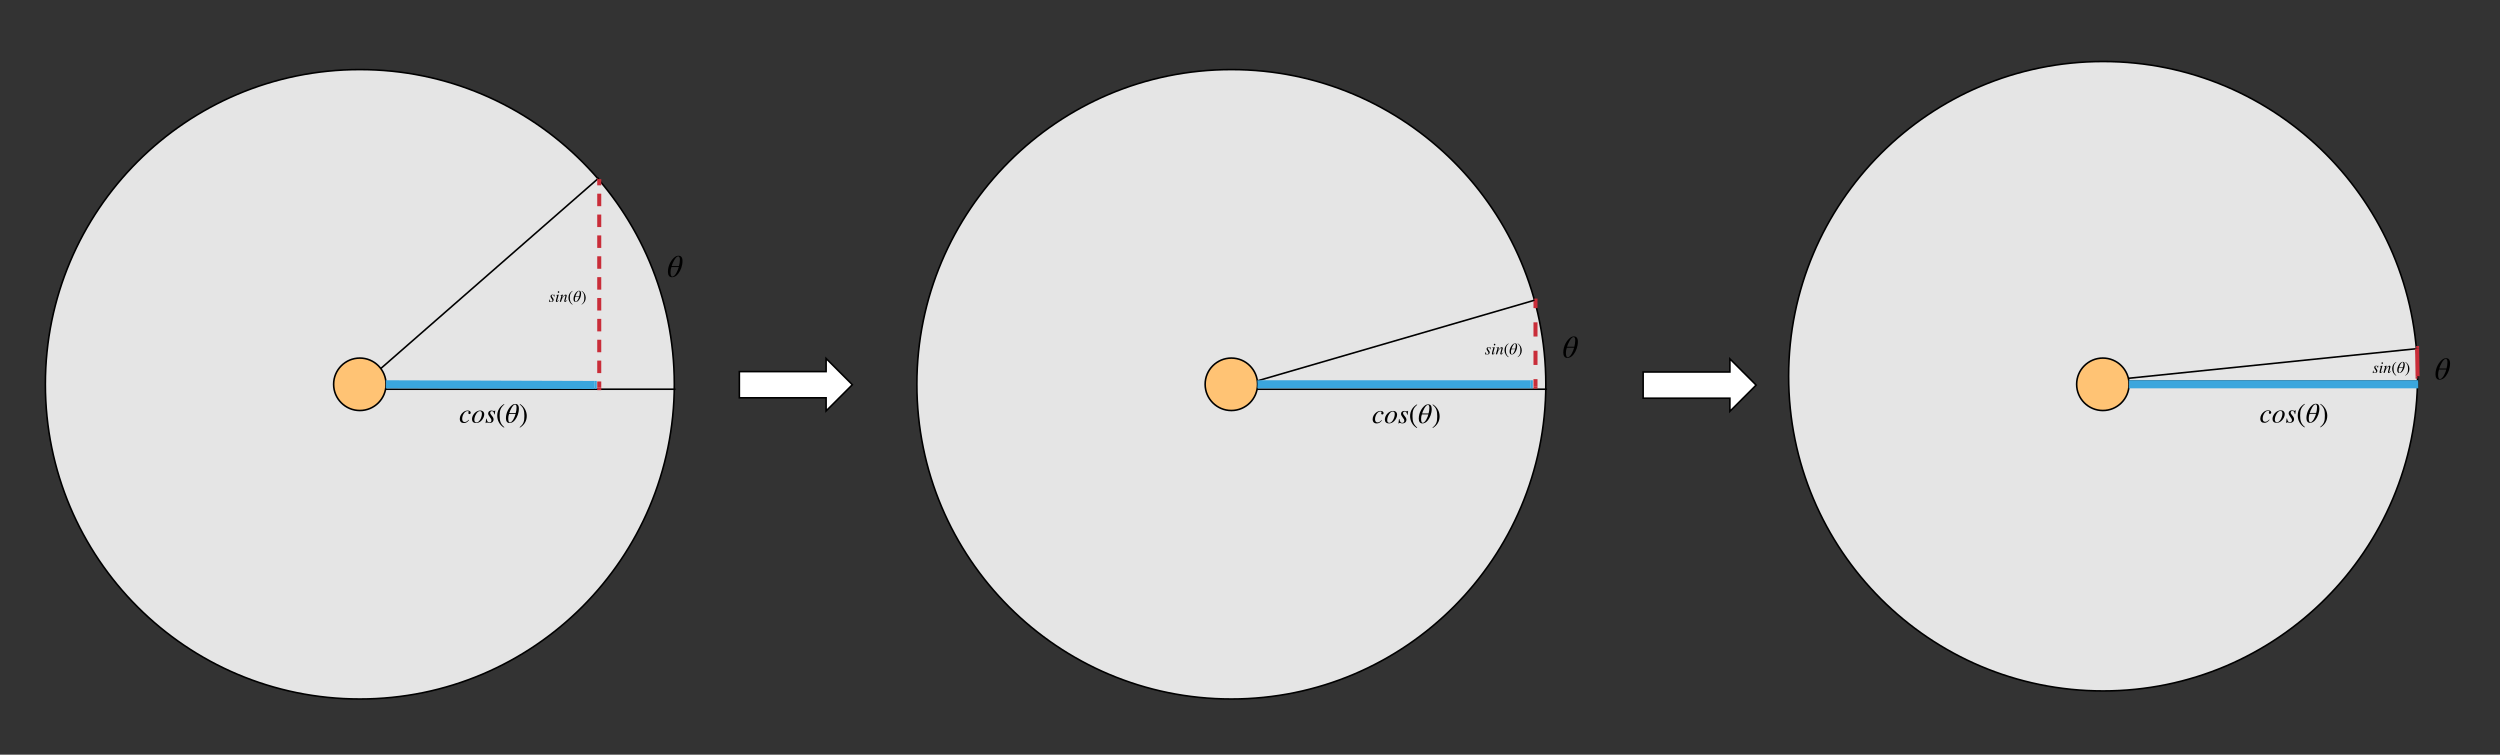 <svg xmlns="http://www.w3.org/2000/svg" xmlns:lucid="lucid" width="3098.08" height="935.23"><rect width="100%" height="100%" fill="#333333" stroke="none"/><g lucid:page-tab-id="0_0"><path d="M835.62 476.23c0 215.4-174.47 390-389.7 390-215.22 0-389.7-174.6-389.7-390s174.48-390 389.7-390c215.23 0 389.7 174.6 389.7 390z" stroke="#000" stroke-width="2" fill="#e5e5e5"/><path d="M442.54 482.33H837.2M442.54 482.33h-3" stroke="#000" stroke-width="2" fill="none"/><path transform="translate(0 0)"/><path d="M442.54 482.33l299.6-261.9M442.54 482.33l-2.26 1.98" stroke="#000" stroke-width="2" fill="none"/><path transform="translate(0 0)"/><path d="M478.4 476.23c0 17.95-14.54 32.5-32.47 32.5-17.94 0-32.48-14.55-32.48-32.5s14.54-32.5 32.48-32.5c17.93 0 32.47 14.55 32.47 32.5z" stroke="#000" stroke-width="2" fill="#ffc374"/><path d="M1196.23 56.23h240v60h-240zM568.76 500h85.7v30.53h-85.7z" fill="none"/><path d="M580.78 520.2l.55.33c-2.1 2.65-3.9 3.7-6.5 3.7-3.18 0-5.04-1.77-5.04-5.28 0-3.2 1.78-6.18 4.22-8.13 1.68-1.34 3.64-2.1 5.73-2.1 2.1 0 3.6 1.17 3.6 2.78 0 .93-.75 1.65-1.64 1.65-.95 0-1.33-.7-1.33-1.37 0-.62.5-1 .5-1.65 0-.4-.47-.7-1.26-.7-1.36 0-2.73.63-3.73 1.66-1.92 2.02-3.12 4.94-3.12 8 0 2.46 1.1 3.9 3.05 3.9 1.82 0 3.13-.85 4.98-2.8M600.08 513.53c0 2.6-1.38 5.63-3.64 7.86-2 1.98-4.2 2.84-6.46 2.84-3.22 0-5.04-1.78-5.04-4.77 0-3.85 2.57-7.8 6.18-9.72 1.34-.72 2.7-1.03 4.12-1.03 2.78 0 4.84 1.8 4.84 4.8m-2.9-.85c0-2.1-.95-3.23-2.42-3.23-1.52 0-3.03 1.07-4.4 3.13-1.58 2.4-2.54 5.1-2.54 7.83 0 2.06 1.06 3.12 2.68 3.12 1.5 0 2.8-1 4.15-2.85 1.58-2.16 2.54-5.4 2.54-8M613.78 508.7l-.7 4.8h-.54c-.34-2.86-1.37-4-3.05-4-1.22 0-2.04.7-2.04 1.97 0 .93.5 1.92 1.85 3.5 1.73 2 2.35 3.33 2.35 4.67 0 2.85-2.1 4.6-4.95 4.6-.58 0-1.1-.03-1.88-.34-.66-.28-1.14-.3-1.52-.3-.37 0-.75.16-1 .7h-.54l.7-5.45h.54c.48 3.26 1.64 4.67 3.43 4.67 1.6 0 2.6-.96 2.6-2.64 0-1.1-.57-2.27-1.9-3.95-1.5-1.86-2.18-3.4-2.18-4.5 0-2.27 1.62-3.7 4.16-3.7.6 0 1.07.1 1.93.34.65.2.96.24 1.24.24.5 0 .75-.13 1.03-.6h.48M625 529.4l-.4.54c-5.43-3.1-8.4-8.9-8.4-14.73 0-6.34 3-11.28 8.5-14.55l.3.55c-4.77 4.1-5.83 7.28-5.83 13.9 0 6.4 1.03 10.27 5.83 14.3M643 506.32c0 5.56-2.06 10.5-4.6 13.9-2.24 2.96-4.64 4.02-7.04 4.02-2.78 0-4.4-2.26-4.4-5.9 0-7.4 3.88-13.46 7.62-16.3 1.5-1.15 2.82-1.46 4.2-1.46 2.43 0 4.22 1.65 4.22 5.74m-11.92 5.63h8c.6-2 1.03-4.46 1.03-7.04 0-2.2-.6-3.6-1.8-3.6-3 0-6.36 7.6-7.22 10.65m7.76 1.1h-8c-.65 1.7-1 3.5-1 5.66 0 3.07.66 4.82 1.93 4.82 3.3 0 6.25-7.1 7.07-10.47M644 501.2l.4-.55c5.26 3.16 8.38 8.9 8.38 14.73 0 6.35-3.02 11.23-8.48 14.56l-.3-.55c4.87-4.03 5.83-7.25 5.83-13.9 0-6.43-.86-10.38-5.84-14.3"/><path d="M742.6 221.93V480.5" fill="none"/><path d="M742.6 221.93v7.76m0 10.33v15.5m0 10.36v15.5m0 10.34v15.52m0 10.34v15.5m0 10.36v15.5m0 10.35v15.53m0 10.34v15.5m0 10.35v15.52m0 10.34v15.5m0 10.36v7.75" stroke="#c92d39" stroke-width="5" fill="none"/><path d="M741.3 221.93h-1.2v-1.37z" fill="#c92d39"/><path d="M742.6 480.5v3" stroke="#c92d39" stroke-width="5" fill="none"/><path d="M826.65 316.23h19.15v28h-19.15z" fill="none"/><path d="M845.78 323.35c0 6.28-2.32 11.85-5.2 15.7-2.5 3.32-5.22 4.52-7.93 4.52-3.13 0-4.95-2.56-4.95-6.66 0-8.32 4.37-15.17 8.6-18.4 1.7-1.27 3.17-1.6 4.72-1.6 2.75 0 4.76 1.84 4.76 6.45m-13.44 6.35h9.03c.66-2.24 1.16-5.03 1.16-7.93 0-2.48-.7-4.07-2.05-4.07-3.37 0-7.17 8.56-8.14 12m8.76 1.24h-9.03c-.73 1.94-1.12 3.95-1.12 6.4 0 3.44.74 5.4 2.17 5.4 3.72 0 7.05-8 7.98-11.8"/><path d="M1915.62 476.23c0 215.4-174.47 390-389.7 390-215.22 0-389.7-174.6-389.7-390s174.48-390 389.7-390c215.23 0 389.7 174.6 389.7 390z" stroke="#000" stroke-width="2" fill="#e5e5e5"/><path d="M1522.54 482.33h394.65M1522.54 482.33h-3" stroke="#000" stroke-width="2" fill="none"/><path transform="translate(0 0)"/><path d="M1522.54 482.33l379.97-110.55M1522.54 482.33l-2.88.84" stroke="#000" stroke-width="2" fill="none"/><path transform="translate(0 0)"/><path d="M1558.4 476.23c0 17.95-14.54 32.5-32.47 32.5-17.94 0-32.48-14.55-32.48-32.5s14.54-32.5 32.48-32.5c17.93 0 32.47 14.55 32.47 32.5z" stroke="#000" stroke-width="2" fill="#ffc374"/><path d="M1700 500.47h85.7V531H1700z" fill="none"/><path d="M1712.02 520.66l.55.35c-2.1 2.65-3.92 3.72-6.5 3.72-3.2 0-5.04-1.8-5.04-5.3 0-3.18 1.8-6.17 4.22-8.13 1.7-1.35 3.64-2.1 5.74-2.1 2.08 0 3.6 1.16 3.6 2.78 0 .92-.76 1.65-1.66 1.65-.96 0-1.33-.7-1.33-1.38 0-.62.52-1 .52-1.65 0-.4-.48-.68-1.27-.68-1.37 0-2.75.62-3.74 1.65-1.92 2.02-3.12 4.94-3.12 8 0 2.47 1.1 3.9 3.06 3.9 1.82 0 3.12-.85 4.98-2.8M1731.3 514c0 2.6-1.36 5.63-3.63 7.87-2 2-4.2 2.85-6.45 2.85-3.23 0-5.05-1.8-5.05-4.78 0-3.84 2.58-7.8 6.18-9.7 1.34-.73 2.7-1.04 4.12-1.04 2.78 0 4.84 1.78 4.84 4.8m-2.87-.85c0-2.1-.96-3.23-2.44-3.23-1.52 0-3.03 1.06-4.4 3.12-1.58 2.4-2.54 5.12-2.54 7.83 0 2.06 1.06 3.12 2.67 3.12 1.5 0 2.82-1 4.16-2.85 1.57-2.17 2.53-5.4 2.53-8M1745 509.16l-.67 4.8h-.55c-.35-2.84-1.38-3.97-3.06-3.97-1.2 0-2.02.67-2.02 1.94 0 .93.5 1.93 1.85 3.5 1.72 2 2.33 3.34 2.33 4.67 0 2.86-2.1 4.62-4.94 4.62-.58 0-1.1-.04-1.9-.35-.64-.27-1.12-.3-1.5-.3-.38 0-.75.17-1 .7h-.54l.68-5.44h.55c.48 3.26 1.65 4.66 3.44 4.66 1.6 0 2.6-.97 2.6-2.65 0-1.1-.58-2.27-1.92-3.95-1.47-1.85-2.16-3.4-2.16-4.5 0-2.26 1.6-3.7 4.14-3.7.6 0 1.07.1 1.93.34.65.2.96.24 1.23.24.52 0 .76-.14 1.03-.62h.48M1756.24 529.87l-.4.55c-5.44-3.1-8.4-8.9-8.4-14.73 0-6.37 3-11.3 8.5-14.57l.3.55c-4.77 4.08-5.84 7.28-5.84 13.9 0 6.4 1.03 10.27 5.84 14.3M1774.23 506.8c0 5.56-2.06 10.5-4.6 13.9-2.23 2.95-4.63 4.02-7.04 4.02-2.8 0-4.4-2.27-4.4-5.9 0-7.4 3.88-13.47 7.62-16.32 1.5-1.13 2.82-1.44 4.2-1.44 2.43 0 4.2 1.65 4.2 5.73m-11.9 5.62h8c.58-2 1.03-4.46 1.03-7.03 0-2.2-.62-3.62-1.82-3.62-3 0-6.35 7.6-7.2 10.64m7.75 1.1h-8c-.66 1.72-1 3.5-1 5.67 0 3.04.65 4.8 1.92 4.8 3.3 0 6.25-7.1 7.08-10.48M1775.23 501.68l.4-.55c5.26 3.16 8.4 8.9 8.4 14.73 0 6.35-3.03 11.22-8.5 14.56l-.3-.55c4.87-4.02 5.83-7.25 5.83-13.9 0-6.43-.85-10.38-5.83-14.3"/><path d="M1902.83 373.04v105.6" fill="none"/><path d="M1902.83 373.04v8.8m0 17.6v17.6m0 17.6v17.6m0 17.6v8.8" stroke="#c92d39" stroke-width="5" fill="none"/><path d="M1905.33 373.04h-3.53l-.5-2-.32-1h4.35z" fill="#c92d39"/><path d="M1902.83 478.63v3" stroke="#c92d39" stroke-width="5" fill="none"/><path d="M1936.23 416.23h19.15v28h-19.15z" fill="none"/><path d="M1955.36 423.35c0 6.28-2.33 11.85-5.2 15.7-2.5 3.32-5.22 4.52-7.93 4.52-3.14 0-4.96-2.56-4.96-6.66 0-8.32 4.38-15.17 8.6-18.4 1.7-1.27 3.17-1.6 4.72-1.6 2.74 0 4.76 1.84 4.76 6.45m-13.44 6.35h9.02c.66-2.24 1.16-5.03 1.16-7.93 0-2.48-.7-4.07-2.05-4.07-3.37 0-7.16 8.56-8.13 12m8.75 1.24h-9.02c-.74 1.94-1.13 3.95-1.13 6.4 0 3.44.74 5.4 2.17 5.4 3.7 0 7.04-8 7.97-11.8"/><path d="M916.23 460.48h107.5v-16.25l32.5 32.5-32.5 32.5v-16.25h-107.5z" stroke="#000" stroke-width="2" fill="#fff"/><path d="M2995.93 466.23c0 215.4-174.48 390-389.7 390-215.23 0-389.7-174.6-389.7-390s174.47-390 389.7-390c215.22 0 389.7 174.6 389.7 390z" stroke="#000" stroke-width="2" fill="#e5e5e5"/><path d="M2602.84 472.33h393.96M2602.84 472.33h-3" stroke="#000" stroke-width="2" fill="none"/><path transform="translate(0 0)"/><path d="M2602.84 472.33l392.53-40.3M2602.84 472.33l-3 .3" stroke="#000" stroke-width="2" fill="none"/><path transform="translate(0 0)"/><path d="M2638.4 476.23c0 17.95-14.54 32.5-32.47 32.5-17.94 0-32.48-14.55-32.48-32.5s14.54-32.5 32.48-32.5c17.93 0 32.47 14.55 32.47 32.5z" stroke="#000" stroke-width="2" fill="#ffc374"/><path d="M2995.35 431.8l.58 34.43" stroke="#c92d39" stroke-width="5" fill="none"/><path d="M2997.85 431.77l-3.5.06-.26-3 3.7-.06zM2995.86 469.23l-2.38.04-.05-3 2.5-.04z" fill="#c92d39"/><path d="M3017.08 443.23h19.15v28h-19.15z" fill="none"/><path d="M3036.2 450.35c0 6.28-2.32 11.85-5.18 15.7-2.52 3.32-5.23 4.52-7.94 4.52-3.14 0-4.96-2.56-4.96-6.66 0-8.32 4.38-15.17 8.6-18.4 1.7-1.27 3.17-1.6 4.72-1.6 2.75 0 4.77 1.84 4.77 6.45m-13.43 6.35h9.02c.65-2.24 1.15-5.03 1.15-7.93 0-2.48-.7-4.07-2.05-4.07-3.37 0-7.16 8.56-8.13 12m8.75 1.24h-9.02c-.74 1.94-1.12 3.95-1.12 6.4 0 3.44.73 5.4 2.16 5.4 3.72 0 7.05-8 7.98-11.8"/><path d="M2036.23 460.98h107.5v-16.25l32.5 32.5-32.5 32.5v-16.25h-107.5z" stroke="#000" stroke-width="2" fill="#fff"/><path d="M2800 499.74h85.7v30.52H2800z" fill="none"/><path d="M2812.02 519.93l.55.34c-2.1 2.64-3.92 3.7-6.5 3.7-3.2 0-5.04-1.78-5.04-5.28 0-3.2 1.8-6.2 4.22-8.15 1.7-1.34 3.64-2.1 5.74-2.1 2.08 0 3.6 1.18 3.6 2.8 0 .92-.76 1.64-1.66 1.64-.96 0-1.33-.7-1.33-1.38 0-.62.52-1 .52-1.65 0-.42-.48-.7-1.27-.7-1.37 0-2.75.63-3.74 1.66-1.92 2.02-3.12 4.94-3.12 8 0 2.47 1.1 3.9 3.06 3.9 1.82 0 3.12-.85 4.98-2.8M2831.3 513.27c0 2.6-1.36 5.63-3.63 7.86-2 2-4.2 2.85-6.45 2.85-3.23 0-5.05-1.8-5.05-4.77 0-3.84 2.58-7.8 6.18-9.7 1.34-.73 2.7-1.04 4.12-1.04 2.78 0 4.84 1.78 4.84 4.8m-2.87-.85c0-2.1-.96-3.22-2.44-3.22-1.52 0-3.03 1.06-4.4 3.12-1.58 2.4-2.54 5.12-2.54 7.83 0 2.06 1.06 3.13 2.67 3.13 1.5 0 2.82-1 4.16-2.85 1.57-2.16 2.53-5.38 2.53-8M2845 508.42l-.67 4.8h-.55c-.35-2.84-1.38-3.97-3.06-3.97-1.2 0-2.02.7-2.02 1.96 0 .93.5 1.93 1.85 3.5 1.72 2 2.33 3.34 2.33 4.68 0 2.85-2.1 4.6-4.94 4.6-.58 0-1.1-.04-1.9-.34-.64-.28-1.12-.3-1.5-.3-.38 0-.75.16-1 .7h-.54l.68-5.45h.55c.48 3.25 1.65 4.66 3.44 4.66 1.6 0 2.6-.96 2.6-2.65 0-1.08-.58-2.25-1.92-3.93-1.47-1.86-2.16-3.4-2.16-4.5 0-2.27 1.6-3.7 4.14-3.7.6 0 1.07.1 1.93.33.65.2.96.24 1.23.24.52 0 .76-.13 1.03-.62h.48M2856.24 529.13l-.4.55c-5.44-3.1-8.4-8.9-8.4-14.73 0-6.35 3-11.3 8.5-14.56l.3.54c-4.77 4.1-5.84 7.28-5.84 13.9 0 6.4 1.03 10.27 5.84 14.3M2874.23 506.06c0 5.56-2.06 10.5-4.6 13.9-2.23 2.95-4.63 4.02-7.04 4.02-2.8 0-4.4-2.27-4.4-5.9 0-7.4 3.88-13.47 7.62-16.32 1.5-1.13 2.82-1.44 4.2-1.44 2.43 0 4.2 1.65 4.2 5.74m-11.9 5.63h8c.58-2 1.03-4.48 1.03-7.05 0-2.2-.62-3.6-1.82-3.6-3 0-6.35 7.58-7.2 10.64m7.75 1.1h-8c-.66 1.7-1 3.5-1 5.65 0 3.06.65 4.8 1.92 4.8 3.3 0 6.25-7.1 7.08-10.46M2875.23 500.94l.4-.55c5.26 3.15 8.4 8.88 8.4 14.72 0 6.35-3.03 11.23-8.5 14.56l-.3-.55c4.87-4.02 5.83-7.25 5.83-13.9 0-6.43-.85-10.38-5.83-14.3"/><path d="M478.4 476.23l258.13.84" stroke="#3aa6dd" stroke-width="10" fill="none"/><path d="M478.42 471.23l-.04 10h-.36l.38-5-.02-1.07-.43-3.94z" fill="#3aa6dd"/><path d="M736.53 477.07h3M1558.4 476.23h338.13" stroke="#3aa6dd" stroke-width="10" fill="none"/><path d="M1558.4 481.23h-.38l.38-5-.02-1.07-.43-3.93h.45z" fill="#3aa6dd"/><path d="M1896.53 476.23h3M2638.4 476.23h358.32" stroke="#3aa6dd" stroke-width="10" fill="none"/><path d="M2638.4 481.23h-.38l.38-5-.02-1.07-.43-3.93h.45z" fill="#3aa6dd"/><path fill="#3aa6dd" transform="translate(0 0)"/><path d="M680 360h46.82v17.86H680z" fill="none"/><path d="M687.35 365.08l-.4 2.82h-.32c-.2-1.67-.8-2.33-1.8-2.33-.7 0-1.17.4-1.17 1.14 0 .55.3 1.14 1.08 2.06 1 1.17 1.37 1.95 1.37 2.73 0 1.66-1.22 2.7-2.9 2.7-.33 0-.63-.03-1.1-.22-.37-.16-.65-.18-.87-.18-.23 0-.45.1-.6.43h-.3l.4-3.2h.3c.3 1.9.98 2.73 2.02 2.73.95 0 1.53-.56 1.53-1.54 0-.65-.34-1.33-1.12-2.3-.87-1.1-1.27-2-1.27-2.65 0-1.32.93-2.17 2.42-2.17.34 0 .62.06 1.13.2.38.13.56.15.72.15.3 0 .44-.08.6-.37h.28M693.12 361.93c0 .56-.46 1.02-.98 1.02-.6 0-.97-.42-.97-1.06 0-.63.4-1.08.95-1.08.54 0 1 .53 1 1.1m-.84 9.75l.26.23c-1.1 1.68-1.75 2.3-2.75 2.3-.68 0-1-.38-1-1.12 0-.4.14-1.1.44-2.23l.97-3.56c.1-.37.2-.73.2-.9 0-.4-.2-.45-1.3-.47v-.32c.8-.05 1.2-.1 3.22-.5l.08.06-1.9 6.9c-.1.34-.2.6-.2.88 0 .2.13.3.3.3.33 0 .8-.42 1.68-1.57M702.66 371.6l.3.28c-1.38 1.86-1.88 2.27-2.83 2.27-.5 0-.94-.33-.94-1.1 0-.2.03-.45.3-1.5l.9-3.25c.15-.62.28-1.35.28-1.6 0-.35-.2-.57-.5-.57-.8 0-1.7.98-2.96 2.85-.9 1.35-1.07 1.8-2 4.98h-1.52l1.93-7.03c.02-.1.04-.22.04-.34 0-.4-.28-.53-1.3-.55v-.32c1.62-.32 2.2-.4 3.25-.63l.08.04-1.34 4.38c2-3.2 3.35-4.42 4.64-4.42.86 0 1.3.5 1.3 1.23 0 .36-.08.78-.2 1.2l-1.12 4.08c-.2.74-.28 1.08-.28 1.24 0 .18.08.36.32.36.28 0 .64-.32 1.22-1.06.14-.16.28-.35.42-.53M709.58 377.2l-.25.32c-3.17-1.8-4.9-5.2-4.9-8.62 0-3.72 1.75-6.6 4.97-8.52l.18.32c-2.8 2.4-3.42 4.26-3.42 8.14 0 3.74.6 6 3.42 8.36M720.1 363.7c0 3.25-1.2 6.15-2.7 8.13-1.3 1.73-2.7 2.36-4.1 2.36-1.63 0-2.58-1.34-2.58-3.47 0-4.32 2.27-7.88 4.46-9.54.9-.68 1.65-.86 2.45-.86 1.43 0 2.47.97 2.47 3.36m-6.97 3.3h4.68c.36-1.17.62-2.62.62-4.13 0-1.28-.36-2.1-1.07-2.1-1.75 0-3.72 4.43-4.22 6.22m4.54.64H713c-.4 1-.6 2.05-.6 3.3 0 1.8.4 2.82 1.13 2.82 1.93 0 3.66-4.16 4.14-6.12M720.7 360.7l.23-.32c3.07 1.85 4.9 5.2 4.9 8.62 0 3.72-1.77 6.57-4.96 8.52l-.18-.32c2.84-2.35 3.4-4.24 3.4-8.14 0-3.76-.5-6.07-3.4-8.36"/><path d="M1840 425.14h46.82V443H1840z" fill="none"/><path d="M1847.35 430.22l-.4 2.8h-.32c-.2-1.65-.8-2.32-1.8-2.32-.7 0-1.17.4-1.17 1.15 0 .54.3 1.12 1.08 2.05 1 1.16 1.37 1.95 1.37 2.73 0 1.67-1.22 2.7-2.9 2.7-.33 0-.63-.03-1.1-.2-.37-.17-.65-.2-.87-.2-.23 0-.45.1-.6.43h-.3l.4-3.2h.3c.3 1.92.98 2.74 2.02 2.74.95 0 1.53-.56 1.53-1.55 0-.64-.34-1.32-1.12-2.3-.87-1.1-1.27-2-1.27-2.64 0-1.32.93-2.16 2.42-2.16.34 0 .62.06 1.13.2.38.12.56.14.72.14.3 0 .44-.08.6-.36h.28M1853.12 427.07c0 .56-.46 1.02-.98 1.02-.6 0-.97-.43-.97-1.07 0-.63.4-1.07.95-1.07.54 0 1 .52 1 1.1m-.84 9.75l.26.23c-1.1 1.7-1.75 2.3-2.75 2.3-.68 0-1-.37-1-1.1 0-.4.14-1.12.44-2.24l.97-3.57c.1-.36.2-.72.2-.88 0-.4-.2-.47-1.3-.5v-.3c.8-.07 1.2-.13 3.22-.5l.08.05-1.9 6.9c-.1.33-.2.6-.2.88 0 .2.13.3.3.3.33 0 .8-.42 1.68-1.57M1862.66 436.75l.3.26c-1.38 1.88-1.88 2.28-2.83 2.28-.5 0-.94-.32-.94-1.08 0-.2.03-.46.3-1.5l.9-3.26c.15-.63.28-1.35.28-1.6 0-.35-.2-.57-.5-.57-.8 0-1.7.98-2.96 2.85-.9 1.34-1.07 1.8-2 4.98h-1.52l1.93-7.03c.02-.1.04-.22.04-.34 0-.4-.28-.52-1.3-.54v-.34c1.62-.32 2.2-.4 3.25-.62l.08.04-1.34 4.38c2-3.2 3.35-4.42 4.64-4.42.86 0 1.3.5 1.3 1.23 0 .36-.08.78-.2 1.2l-1.12 4.08c-.2.72-.28 1.07-.28 1.23 0 .18.08.36.32.36.28 0 .64-.32 1.22-1.07l.42-.52M1869.58 442.34l-.25.32c-3.17-1.8-4.9-5.2-4.9-8.62 0-3.72 1.75-6.6 4.97-8.52l.18.32c-2.8 2.4-3.42 4.26-3.42 8.14 0 3.74.6 6 3.42 8.36M1880.1 428.83c0 3.26-1.2 6.15-2.7 8.14-1.3 1.73-2.7 2.35-4.1 2.35-1.63 0-2.58-1.32-2.58-3.45 0-4.32 2.27-7.88 4.46-9.55.9-.66 1.65-.84 2.45-.84 1.43 0 2.47.96 2.47 3.35m-6.97 3.3h4.68c.36-1.17.62-2.6.62-4.12 0-1.28-.36-2.1-1.07-2.1-1.75 0-3.72 4.44-4.22 6.23m4.54.64H1873c-.4 1-.6 2.05-.6 3.32 0 1.78.4 2.8 1.13 2.8 1.93 0 3.66-4.16 4.14-6.13M1880.7 425.84l.23-.32c3.07 1.85 4.9 5.2 4.9 8.62 0 3.72-1.77 6.57-4.96 8.52l-.18-.32c2.84-2.35 3.4-4.24 3.4-8.14 0-3.76-.5-6.07-3.4-8.36"/><path d="M2940 448.07h46.82v17.86H2940z" fill="none"/><path d="M2947.35 453.15l-.4 2.82h-.32c-.2-1.67-.8-2.34-1.8-2.34-.7 0-1.17.4-1.17 1.15 0 .54.3 1.12 1.08 2.05 1 1.16 1.37 1.95 1.37 2.73 0 1.67-1.22 2.7-2.9 2.7-.33 0-.63-.03-1.1-.2-.37-.17-.65-.2-.87-.2-.23 0-.45.1-.6.43h-.3l.4-3.2h.3c.3 1.9.98 2.73 2.02 2.73.95 0 1.53-.56 1.53-1.54 0-.66-.34-1.34-1.12-2.33-.87-1.08-1.27-1.98-1.27-2.63 0-1.32.93-2.17 2.42-2.17.34 0 .62.06 1.13.2.38.12.56.14.72.14.3 0 .44-.07.6-.35h.28M2953.12 450c0 .56-.46 1.02-.98 1.02-.6 0-.97-.42-.97-1.06 0-.63.4-1.07.95-1.07.54 0 1 .52 1 1.1m-.84 9.74l.26.22c-1.1 1.7-1.75 2.3-2.75 2.3-.68 0-1-.37-1-1.1 0-.4.14-1.12.44-2.24l.97-3.56c.1-.36.2-.72.2-.88 0-.4-.2-.46-1.3-.48v-.33c.8-.06 1.2-.12 3.22-.5l.08.06-1.9 6.9c-.1.34-.2.6-.2.88 0 .2.13.3.3.3.33 0 .8-.4 1.68-1.56M2962.66 459.68l.3.26c-1.38 1.87-1.88 2.27-2.83 2.27-.5 0-.94-.3-.94-1.07 0-.2.03-.46.3-1.5l.9-3.26c.15-.63.28-1.35.28-1.6 0-.35-.2-.57-.5-.57-.8 0-1.7.98-2.96 2.85-.9 1.35-1.07 1.8-2 4.98h-1.52l1.93-7.03c.02-.1.04-.22.04-.34 0-.4-.28-.52-1.3-.54v-.32c1.62-.33 2.2-.4 3.25-.63l.08.04-1.34 4.4c2-3.22 3.35-4.43 4.64-4.43.86 0 1.3.5 1.3 1.23 0 .36-.08.78-.2 1.2l-1.12 4.08c-.2.73-.28 1.07-.28 1.23 0 .2.08.37.32.37.28 0 .64-.32 1.22-1.07l.42-.52M2969.58 465.27l-.25.32c-3.17-1.82-4.9-5.2-4.9-8.63 0-3.72 1.75-6.6 4.97-8.52l.18.32c-2.8 2.4-3.42 4.26-3.42 8.14 0 3.75.6 6.02 3.42 8.37M2980.1 451.77c0 3.25-1.2 6.14-2.7 8.13-1.3 1.73-2.7 2.35-4.1 2.35-1.63 0-2.58-1.32-2.58-3.45 0-4.32 2.27-7.88 4.46-9.55.9-.66 1.65-.84 2.45-.84 1.43 0 2.47.97 2.47 3.37m-6.97 3.3h4.68c.36-1.17.62-2.62.62-4.13 0-1.28-.36-2.1-1.07-2.1-1.75 0-3.72 4.43-4.22 6.22m4.54.64H2973c-.4 1-.6 2.05-.6 3.32 0 1.8.4 2.8 1.13 2.8 1.93 0 3.66-4.15 4.14-6.12M2980.7 448.77l.23-.32c3.07 1.85 4.9 5.2 4.9 8.62 0 3.72-1.77 6.57-4.96 8.52l-.18-.33c2.84-2.35 3.4-4.24 3.4-8.14 0-3.76-.5-6.07-3.4-8.36"/></g></svg>